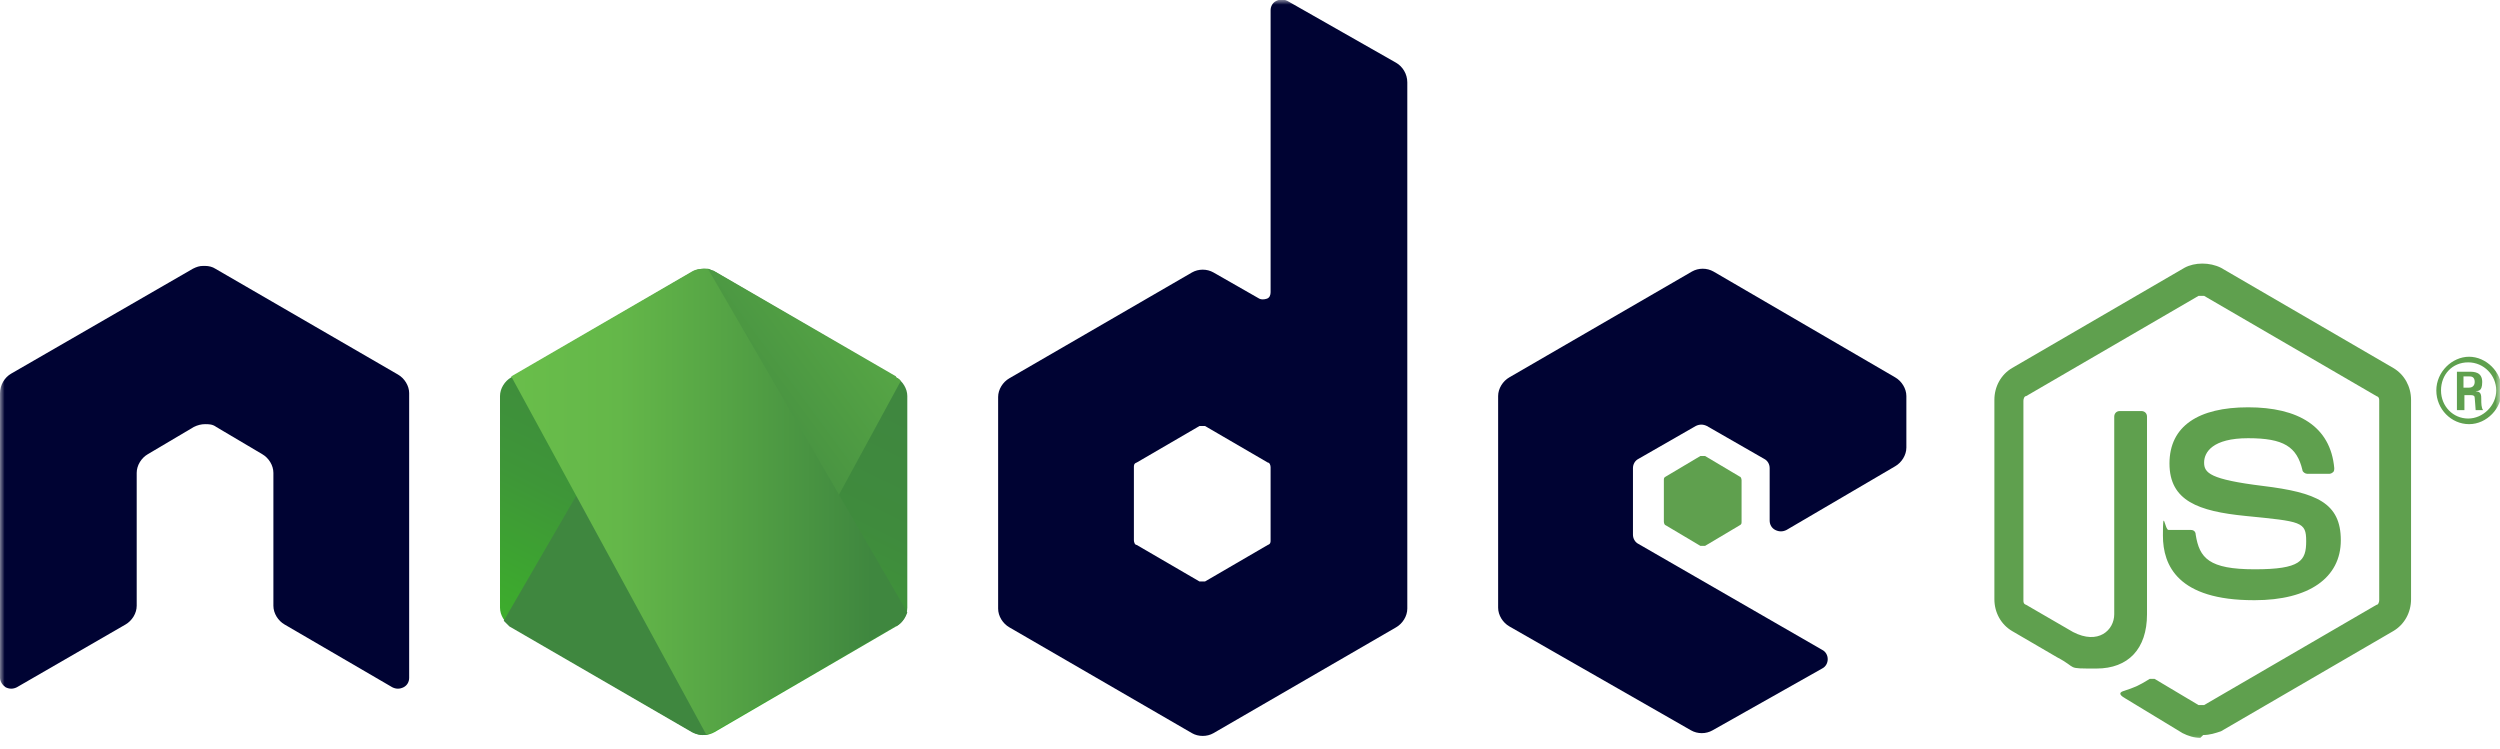 <svg xmlns="http://www.w3.org/2000/svg" xmlns:xlink="http://www.w3.org/1999/xlink" id="Calque_1" data-name="Calque 1" viewBox="0 0 267 80"><defs><style>      .cls-1 {        fill: url(#Dégradé_sans_nom);      }      .cls-1, .cls-2, .cls-3, .cls-4, .cls-5, .cls-6, .cls-7 {        stroke-width: 0px;      }      .cls-8 {        mask: url(#mask);      }      .cls-2 {        fill: url(#Dégradé_sans_nom_2);      }      .cls-3 {        fill: url(#Dégradé_sans_nom_3);      }      .cls-4, .cls-7 {        fill: #5fa04e;      }      .cls-5 {        fill: #fff;      }      .cls-6 {        fill: #000333;      }      .cls-7 {        fill-rule: evenodd;      }    </style><mask id="mask" x="0" y="0" width="267.2" height="79.4" maskUnits="userSpaceOnUse"><g id="mask0_1803_3458" data-name="mask0 1803 3458"><path class="cls-5" d="M267,0H0v79.4h267V0Z"></path></g></mask><linearGradient id="D&#xE9;grad&#xE9;_sans_nom" data-name="D&#xE9;grad&#xE9; sans nom" x1="83.1" y1="42.4" x2="65.4" y2="6.5" gradientTransform="translate(0 79.8) scale(1 -1)" gradientUnits="userSpaceOnUse"><stop offset="0" stop-color="#3f873f"></stop><stop offset=".3" stop-color="#3f8b3d"></stop><stop offset=".6" stop-color="#3e9638"></stop><stop offset=".9" stop-color="#3da92e"></stop><stop offset="1" stop-color="#3dae2b"></stop></linearGradient><linearGradient id="D&#xE9;grad&#xE9;_sans_nom_2" data-name="D&#xE9;grad&#xE9; sans nom 2" x1="72.2" y1="23.7" x2="121.5" y2="59.9" gradientTransform="translate(0 79.8) scale(1 -1)" gradientUnits="userSpaceOnUse"><stop offset=".1" stop-color="#3f873f"></stop><stop offset=".4" stop-color="#52a044"></stop><stop offset=".7" stop-color="#64b749"></stop><stop offset=".9" stop-color="#6abf4b"></stop></linearGradient><linearGradient id="D&#xE9;grad&#xE9;_sans_nom_3" data-name="D&#xE9;grad&#xE9; sans nom 3" x1="52.7" y1="26.3" x2="97.6" y2="26.3" gradientTransform="translate(0 79.8) scale(1 -1)" gradientUnits="userSpaceOnUse"><stop offset="0" stop-color="#6abf4b"></stop><stop offset=".3" stop-color="#64b749"></stop><stop offset=".6" stop-color="#52a044"></stop><stop offset=".9" stop-color="#3f873f"></stop></linearGradient></defs><g class="cls-8"><g><path class="cls-4" d="M235,78.8c-.7,0-1.3-.2-1.9-.5l-6.1-3.7c-.9-.5-.5-.7-.2-.8,1.2-.4,1.5-.5,2.8-1.3.1,0,.3,0,.5,0l4.7,2.8c.2,0,.4,0,.6,0l18.4-10.7c.2,0,.3-.3.3-.5v-21.3c0-.2,0-.4-.3-.5l-18.4-10.7c-.2,0-.4,0-.6,0l-18.4,10.7c-.2,0-.3.3-.3.5v21.3c0,.2,0,.4.3.5l5,2.9c2.7,1.4,4.4-.2,4.4-1.9v-21.1c0-.3.2-.6.6-.6h2.3c.3,0,.6.2.6.6v21.1c0,3.7-2,5.8-5.4,5.8s-1.9,0-4.2-1.2l-4.8-2.8c-1.2-.7-1.9-2-1.9-3.4v-21.3c0-1.4.7-2.7,1.9-3.4l18.4-10.7c1.1-.6,2.7-.6,3.9,0l18.4,10.7c1.2.7,1.9,2,1.9,3.4v21.3c0,1.4-.7,2.7-1.9,3.4l-18.4,10.7c-.6.2-1.2.4-1.9.4Z"></path><path class="cls-4" d="M240.7,64.1c-8.1,0-9.7-3.7-9.7-6.9s.2-.6.6-.6h2.4c.3,0,.5.2.5.5.4,2.5,1.4,3.7,6.3,3.7s5.5-.9,5.5-3-.5-2.1-6.5-2.7c-5-.5-8.1-1.6-8.1-5.6s3.1-6,8.4-6,8.8,2,9.2,6.5c0,.1,0,.3-.1.4,0,0-.2.2-.4.2h-2.4c-.2,0-.5-.2-.5-.4-.6-2.5-2-3.4-5.8-3.4s-4.7,1.5-4.7,2.6.6,1.8,6.3,2.5c5.7.7,8.3,1.8,8.3,5.8s-3.4,6.4-9.2,6.4Z"></path><path class="cls-4" d="M267.2,41.7c0,1.9-1.6,3.6-3.5,3.6s-3.5-1.6-3.5-3.6,1.7-3.6,3.5-3.6,3.5,1.6,3.5,3.6ZM260.7,41.7c0,1.7,1.3,3,2.9,3s3-1.4,3-3-1.3-3-3-3-2.9,1.3-2.9,3ZM262.3,39.7h1.4c.5,0,1.4,0,1.4,1.1s-.5.9-.7,1c.6,0,.6.4.6.9,0,.3,0,.9.2,1.1h-.8c0-.2-.1-1.2-.1-1.3,0-.2-.1-.3-.4-.3h-.7v1.6h-.8v-4.1ZM263.1,41.4h.6c.5,0,.6-.4.6-.6,0-.6-.4-.6-.6-.6h-.6v1.1h0Z"></path><path class="cls-6" d="M43.7,42c0-.8-.5-1.6-1.2-2l-19.5-11.3c-.3-.2-.7-.3-1.1-.3h-.2c-.4,0-.7.1-1.1.3L1.2,39.9c-.7.4-1.2,1.2-1.2,2.1v30.4c0,.4.3.8.6,1,.4.2.8.2,1.2,0l11.6-6.7c.7-.4,1.2-1.2,1.2-2v-14.2c0-.8.5-1.6,1.2-2l4.9-2.9c.4-.2.8-.3,1.2-.3s.8,0,1.2.3l4.9,2.9c.7.4,1.2,1.2,1.2,2v14.2c0,.8.5,1.6,1.2,2l11.5,6.7c.4.2.8.2,1.2,0,.4-.2.6-.6.6-1v-30.4Z"></path><path class="cls-6" d="M137.5.1c-.4-.2-.8-.2-1.2,0-.4.2-.6.6-.6,1v30.1c0,.3-.1.6-.4.7-.3.1-.6.1-.8,0l-4.9-2.8c-.7-.4-1.6-.4-2.3,0l-19.5,11.3c-.7.4-1.2,1.2-1.2,2v22.6c0,.8.5,1.6,1.2,2l19.5,11.3c.7.4,1.6.4,2.3,0l19.5-11.3c.7-.4,1.2-1.2,1.2-2V8.8c0-.9-.5-1.7-1.2-2.1L137.5.1ZM135.7,57.7c0,.2,0,.4-.3.5l-6.7,3.9c-.2,0-.4,0-.6,0l-6.7-3.9c-.2,0-.3-.3-.3-.5v-7.8c0-.2,0-.4.3-.5l6.7-3.9c.2,0,.4,0,.6,0l6.7,3.9c.2,0,.3.3.3.5v7.8Z"></path><path class="cls-6" d="M202.4,49.8c.7-.4,1.2-1.2,1.2-2v-5.5c0-.8-.5-1.6-1.2-2l-19.4-11.3c-.7-.4-1.6-.4-2.3,0l-19.5,11.3c-.7.4-1.2,1.2-1.2,2v22.6c0,.8.5,1.6,1.2,2l19.4,11.1c.7.4,1.6.4,2.3,0l11.7-6.6c.4-.2.6-.6.6-1s-.2-.8-.6-1l-19.6-11.3c-.4-.2-.6-.6-.6-1v-7.1c0-.4.2-.8.6-1l6.1-3.5c.4-.2.8-.2,1.2,0l6.1,3.5c.4.2.6.6.6,1v5.6c0,.4.2.8.6,1,.4.2.8.2,1.2,0l11.6-6.8Z"></path><path class="cls-7" d="M181.6,48.7c.1,0,.3,0,.5,0l3.7,2.2c.1,0,.2.2.2.4v4.4c0,.2,0,.3-.2.4l-3.7,2.2c-.1,0-.3,0-.5,0l-3.7-2.2c-.1,0-.2-.2-.2-.4v-4.4c0-.2,0-.3.2-.4l3.7-2.2Z"></path><path class="cls-1" d="M76.3,29c-.7-.4-1.6-.4-2.3,0l-19.4,11.3c-.7.4-1.2,1.2-1.2,2v22.6c0,.8.5,1.6,1.2,2l19.4,11.3c.7.4,1.6.4,2.3,0l19.4-11.3c.7-.4,1.2-1.2,1.2-2v-22.6c0-.8-.5-1.6-1.2-2l-19.4-11.3Z"></path><path class="cls-2" d="M95.7,40.2l-19.5-11.3c-.2,0-.4-.2-.6-.2l-21.8,37.6c.2.2.4.4.6.6l19.5,11.3c.6.3,1.2.4,1.8.2l20.5-37.7c-.1-.2-.3-.3-.5-.4Z"></path><path class="cls-3" d="M95.7,66.9c.6-.3,1-.9,1.2-1.5l-21.3-36.7c-.6,0-1.2,0-1.7.3l-19.3,11.2,20.8,38.2c.3,0,.6-.1.9-.3l19.4-11.3Z"></path></g></g></svg>
